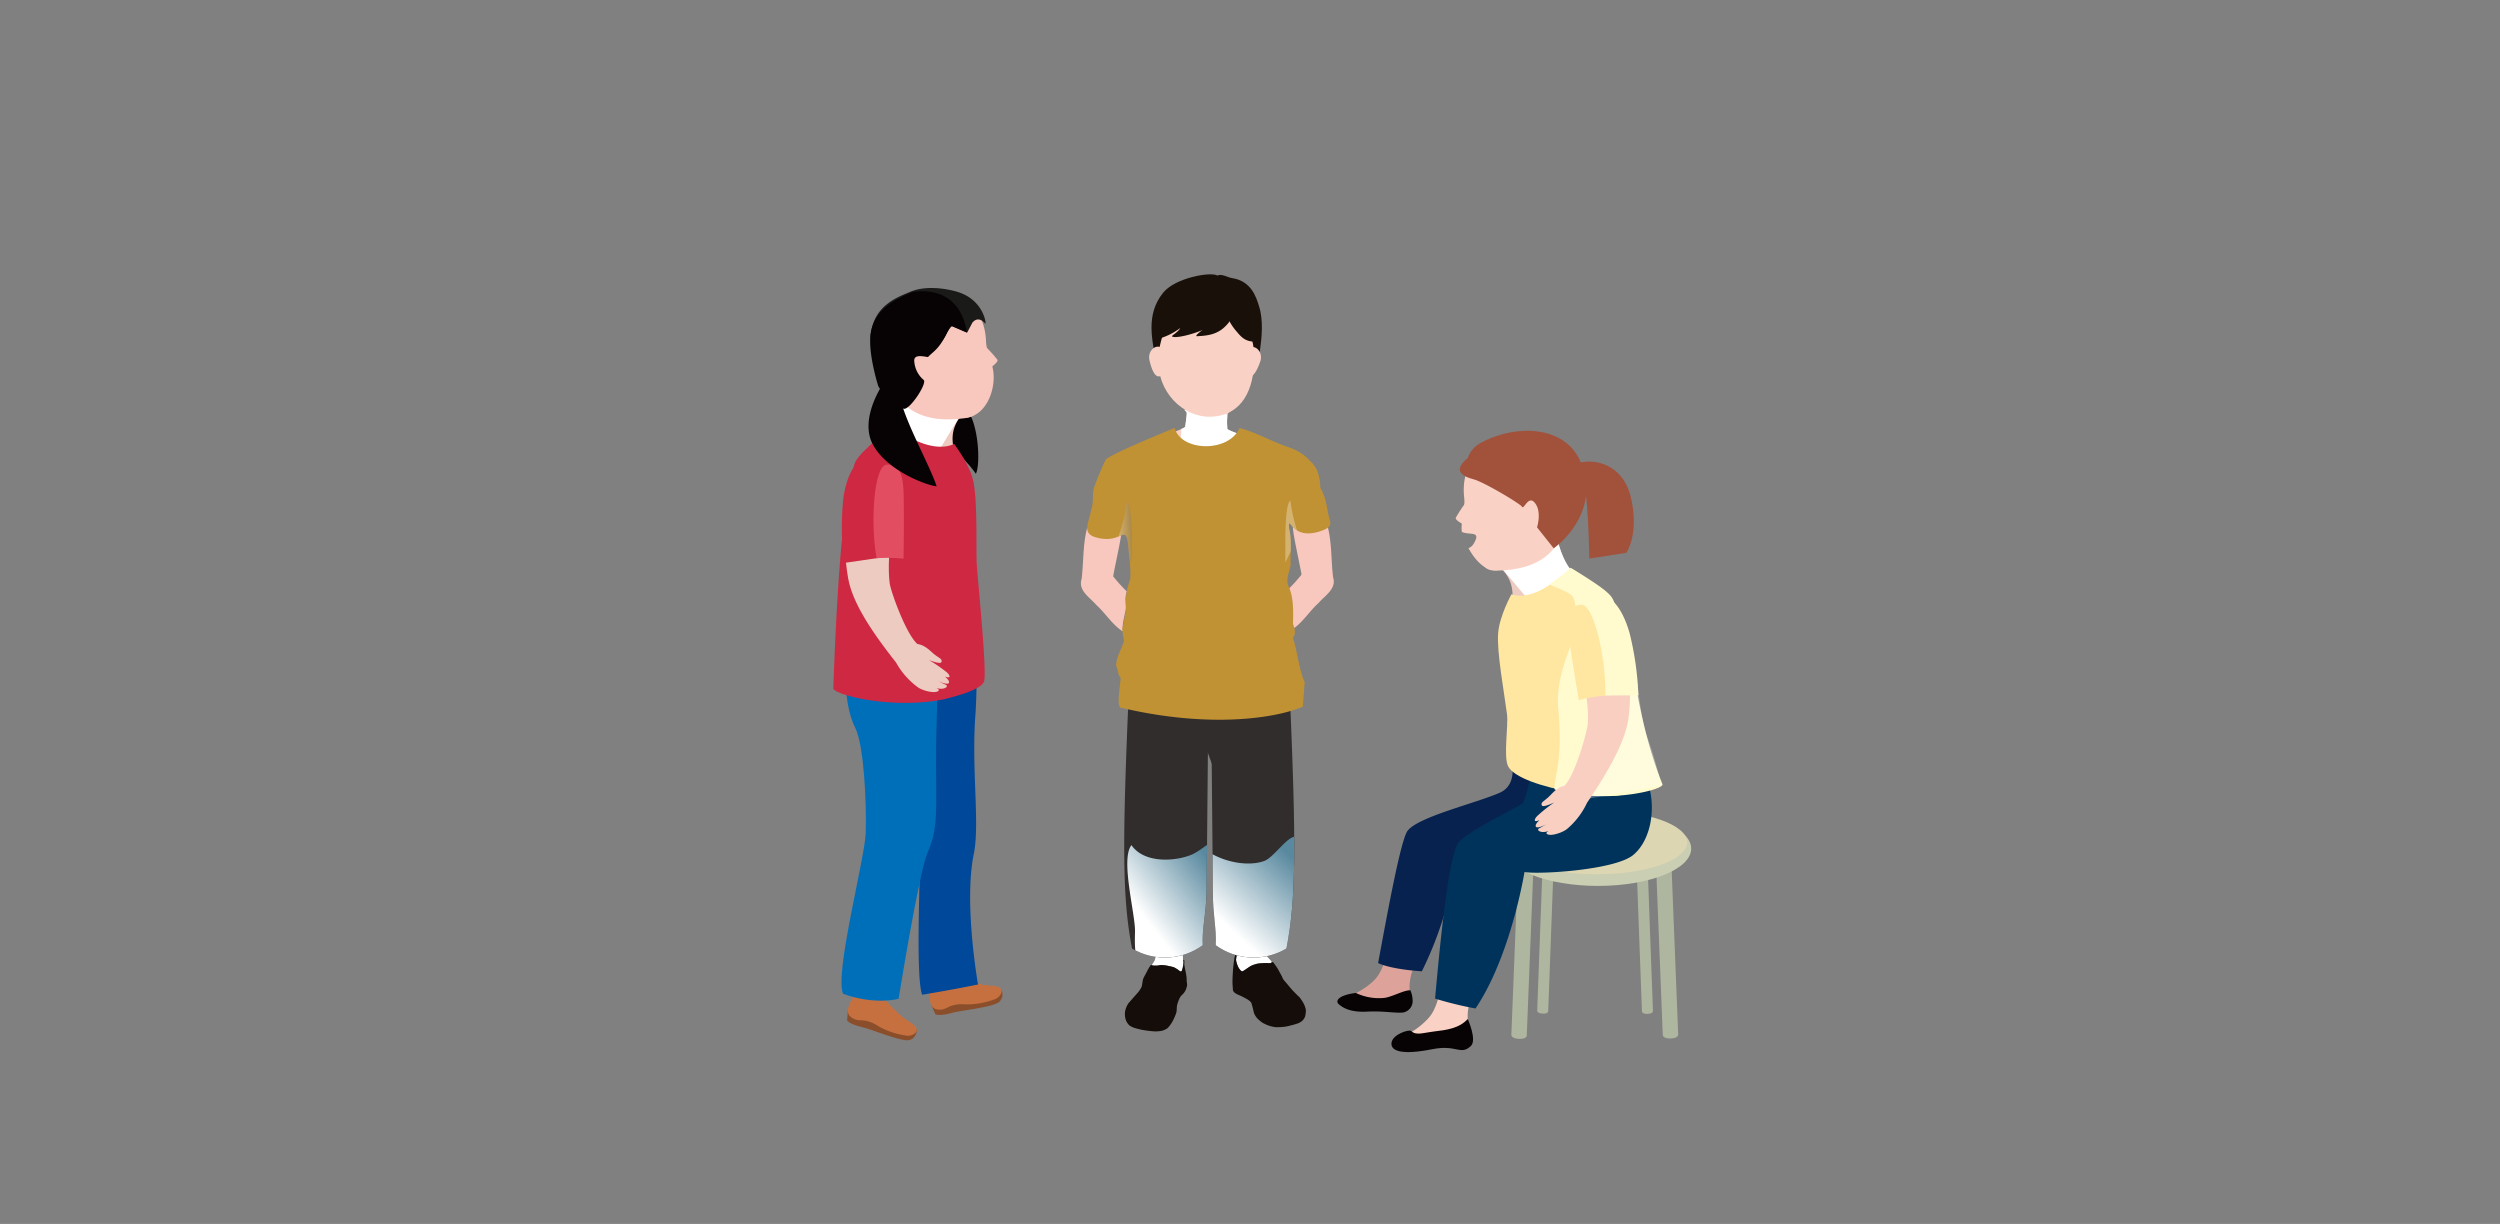 <svg xmlns="http://www.w3.org/2000/svg" xmlns:xlink="http://www.w3.org/1999/xlink" width="480" height="235" viewBox="0 0 480 235">
  <rect x="0" y="0" width="480" height="235" fill="#808080" stroke="none"/>
  <defs>
    <linearGradient id="linear-gradient" x1="32.861" y1="-15.469" x2="33.252" y2="-16.016" gradientUnits="objectBoundingBox">
      <stop offset="0" stop-color="#fff"/>
      <stop offset="0.643" stop-color="#bab2aa"/>
    </linearGradient>
    <linearGradient id="linear-gradient-2" x1="50.782" y1="-6.434" x2="51.172" y2="-6.969" xlink:href="#linear-gradient"/>
    <linearGradient id="linear-gradient-3" x1="22.367" y1="0.81" x2="23.98" y2="0.233" gradientUnits="objectBoundingBox">
      <stop offset="0" stop-color="#fff"/>
      <stop offset="0.43" stop-color="#7c797e"/>
    </linearGradient>
    <clipPath id="clip-path">
      <path id="パス_44558" data-name="パス 44558" d="M933.671,321.028c-.747.455-1.4.9-1.4,1.318a14.931,14.931,0,0,0,0,2.6c.123.437,4.7,1.737,4.88,1.877a2.126,2.126,0,0,1-.617,1.393c-4.829,4.526-11.74,3.979-15.392.091a1.809,1.809,0,0,1-.49-1.512,5.327,5.327,0,0,0,.553-.756c.172-.359,2.956-1.153,2.99-1.549.031-.366.31-2.109.285-2.6-.007-.132-.187-.343-.461-.6Z" transform="translate(-920.656 -321.028)" fill="none"/>
    </clipPath>
    <linearGradient id="linear-gradient-4" x1="36.838" y1="-17.672" x2="37.276" y2="-18.298" xlink:href="#linear-gradient"/>
    <clipPath id="clip-path-2">
      <path id="パス_44575" data-name="パス 44575" d="M939.51,345.881c1.36,30.9,1.324,41.181-.555,50.841a12.339,12.339,0,0,1-13.573-.626c.156-3.344-.559-5.738-.544-10.048l-.388-42.24Z" transform="translate(-924.45 -343.808)" fill="none"/>
    </clipPath>
    <linearGradient id="linear-gradient-5" x1="0.36" y1="0.679" x2="1.046" y2="-0.105" gradientUnits="objectBoundingBox">
      <stop offset="0" stop-color="#fff"/>
      <stop offset="0.643" stop-color="#59899f"/>
    </linearGradient>
    <clipPath id="clip-path-3">
      <path id="パス_44584" data-name="パス 44584" d="M920.555,361.209c.19-.881.513-2.6.687-3.482a15.21,15.21,0,0,1,.158-3.62c.071-.809.553-1.781.687-2.584a26.025,26.025,0,0,0-.263-4.436c-.513-6.809-.754-2.446-5.252-3.126-4.116-.62-2.586-2.53-2.033-5.417.557-1.543.187-2.842.555-4.327a52.614,52.614,0,0,1,2.269-5.442c1.059-1.03,9.9-4.691,13.231-6.066,1.155,4.5,10.3,4.847,12.465.02,3.349.905,6.309,2.677,9.58,3.75a9.4,9.4,0,0,1,3.966,2.595c1.534,1.333,1.9,3.246,1.953,5.17,1.028,1.6,1.255,3.7,1.636,5.551.379,1.2.64,1.848-1.055,2.53-1.868.754-4.595,1.289-6.307-1.115-.455-.635-.3.847-.185,1.171.455,2.147.114,4.468.212,6.639-.252,1.355-.867,2.508-.528,3.81,1.144,2.263,1.032,5.052.977,7.511.3.794.653,1.935-.027,2.637.889,2.633,1.113,5.975,2.27,8.545l-.35,4.711c-5.143,2.207-17.873,4.227-34.941.189-.921-.216-.024-4.818-.044-5.743-.571-.531-.43-1.569-.845-2.178-.116-1.585,1.081-3.451,1.5-4.9A12.081,12.081,0,0,1,920.555,361.209Z" transform="translate(-913.798 -322.708)" fill="none"/>
    </clipPath>
    <linearGradient id="linear-gradient-6" x1="-0.058" y1="0.653" x2="2.221" y2="0.25" xlink:href="#linear-gradient-3"/>
    <linearGradient id="linear-gradient-7" x1="12.511" y1="0.653" x2="14.79" y2="0.25" xlink:href="#linear-gradient-3"/>
    <clipPath id="clip-path-4">
      <path id="パス_44586" data-name="パス 44586" d="M917.935,345.881c-1.362,30.9-1.324,41.181.553,50.841a12.339,12.339,0,0,0,13.573-.626c-.156-3.344.553-5.186.74-10.048l.39-42.24Z" transform="translate(-916.987 -343.808)" fill="none"/>
    </clipPath>
    <linearGradient id="linear-gradient-8" x1="0.347" y1="0.702" x2="1.104" y2="-0.033" xlink:href="#linear-gradient-5"/>
  </defs>
  <g id="_04" data-name="04" transform="translate(-1030 -4840)">
    <rect id="_04-2" data-name="04" width="480" height="235" transform="translate(1030 4840)" fill="rgba(255,255,255,0)"/>
    <g id="_04_中" data-name="04 中" transform="translate(298.066 4583.193)">
      <g id="グループ_19782" data-name="グループ 19782" transform="translate(1020.873 412.423)">
        <path id="パス_44511" data-name="パス 44511" d="M953.287,394.2s.036.72-1.476.66-1.485-.778-1.485-.778l1.378-34.647,2.958.118Z" transform="translate(-949.087 -351.013)" fill="#aeb69f"/>
        <path id="パス_44512" data-name="パス 44512" d="M967.084,394.05s.094.716-1.418.774-1.541-.658-1.541-.658l-1.373-34.647,2.958-.116Z" transform="translate(-933.811 -351.052)" fill="#aeb69f"/>
        <path id="パス_44513" data-name="パス 44513" d="M954.667,387.682s.027.515-1.054.47-1.059-.555-1.059-.555l.981-26.648,2.114.085Z" transform="translate(-946.349 -349.152)" fill="#aeb69f"/>
        <path id="パス_44514" data-name="パス 44514" d="M964.227,387.621s.067.51-1.012.553-1.1-.47-1.1-.47l-.981-26.648,2.114-.085Z" transform="translate(-935.801 -349.125)" fill="#aeb69f"/>
        <ellipse id="楕円形_1654" data-name="楕円形 1654" cx="17.884" cy="7.167" rx="17.884" ry="7.167" transform="translate(0 0.146)" fill="#caceb2"/>
        <ellipse id="楕円形_1655" data-name="楕円形 1655" cx="17.381" cy="6.12" rx="17.381" ry="6.12" transform="translate(0.229)" fill="#ddd6b3"/>
      </g>
      <g id="グループ_19814" data-name="グループ 19814" transform="translate(891.934 309.483)">
        <g id="グループ_19791" data-name="グループ 19791" transform="translate(0 2.621)">
          <path id="パス_44515" data-name="パス 44515" d="M907.2,321.2c2.122,2.446,2.608,10.277,1.668,12.168-2.887-4.073-6.875-6.644-8.278-9.1S907.2,321.2,907.2,321.2Z" transform="translate(-881.494 -297.701)" fill="#070304"/>
          <path id="パス_44516" data-name="パス 44516" d="M898.678,319.637c-.432,2-.508,5.346-1.98,6.809s13.7,8.316,12.7,4.4c-1.157-4.546,1.188-6.474,2.758-8.445C912.971,321.387,898.678,319.637,898.678,319.637Z" transform="translate(-886.198 -299.621)" fill="#eecbc1"/>
          <path id="パス_44517" data-name="パス 44517" d="M911.463,324.071l-5.819,9.569-9.682-5.288s2.593-1.179,3.311-7.752c.392-3.6,8.07,2.706,8.911,3.206S911.463,324.071,911.463,324.071Z" transform="translate(-886.982 -299.797)" fill="url(#linear-gradient)" style="mix-blend-mode: multiply;isolation: isolate"/>
          <g id="グループ_19784" data-name="グループ 19784" transform="translate(9.125 0.522)">
            <g id="グループ_19783" data-name="グループ 19783">
              <path id="パス_44518" data-name="パス 44518" d="M912.257,323.552c2.093,7.587,4.287,11.223-.107,11.818-7.863,1.061-13.026-1.474-15.2-9.036-2.091-7.272-.829-13.633,6.046-15.14C909.883,309.694,909.571,313.8,912.257,323.552Z" transform="translate(-896.027 -310.893)" fill="#f8c7bd"/>
            </g>
          </g>
          <g id="グループ_19785" data-name="グループ 19785" transform="translate(18.208 131.719)">
            <path id="パス_44519" data-name="パス 44519" d="M900.35,373.979c.145.305.809,1.87.809,1.87s.54.51,3.3-.254c1.587-.441,7.52-1.052,8.875-2.006a1.911,1.911,0,0,0,.41-2.553C913.573,371.15,900.35,373.979,900.35,373.979Z" transform="translate(-899.795 -368.156)" fill="#8b4e2b"/>
            <path id="パス_44520" data-name="パス 44520" d="M900.1,370.132c.678,2.684-.462,6,1.714,6.4,1.964.352,1.942-1.206,5.466-.974a14.827,14.827,0,0,0,5.787-1.05c.912-.386,2.392-2.41-.876-2.535-3.507-.136-8.284-2.5-9.435-2.207A16.4,16.4,0,0,1,900.1,370.132Z" transform="translate(-900.101 -369.742)" fill="#c7703f"/>
          </g>
          <path id="パス_44521" data-name="パス 44521" d="M898.5,339.928c-.074,2.02.466,15.155,1.817,18.54s.091,13.256.265,19.242-1.079,28.879.339,32.656c5.857-.954,10.726-1.966,10.726-1.966s-2.758-15.563-.823-25c1.226-5.972-.5-16.381.346-27.136a104.369,104.369,0,0,0,.076-11.492Z" transform="translate(-883.867 -274.676)" fill="#004899"/>
          <g id="グループ_19786" data-name="グループ 19786" transform="translate(2.633 133.52)">
            <path id="パス_44522" data-name="パス 44522" d="M893.3,372.811c-.022.339-.183,2.033-.183,2.033s.227.707,3.023,1.353c1.609.37,7.109,2.671,8.755,2.479,1.46-.169,1.79-2.06,1.583-2.047S893.3,372.811,893.3,372.811Z" transform="translate(-893.115 -367.77)" fill="#8b4e2b"/>
            <path id="パス_44523" data-name="パス 44523" d="M895.315,370.55c-.684,2.686-3.27,5.061-1.547,6.445,1.554,1.253,2.278-.132,5.266,1.757a14.822,14.822,0,0,0,5.587,1.841c.983.1,3.253-.97.439-2.648-3.012-1.79-6.082-6.149-7.232-6.443A16.233,16.233,0,0,1,895.315,370.55Z" transform="translate(-893.028 -370.55)" fill="#c7703f"/>
          </g>
          <path id="パス_44524" data-name="パス 44524" d="M893.391,341.275c.1,2.018-.727,11.1,1.875,16.176,1.665,3.244,2.209,14.235,2.022,20.223-.149,4.791-6.07,27.221-4.336,30.864,6.189,2.238,10.661.947,10.661.947s3.908-24.474,5.609-28.215c2.526-5.547,1.2-10.552,1.705-25.564.377-11.134.276-13.744.276-13.744Z" transform="translate(-891.073 -273.02)" fill="#006fba"/>
          <path id="パス_44525" data-name="パス 44525" d="M913.526,327a7.71,7.71,0,0,0-.138-1.092c-.366-1.788-1.251-3.48-1.32-5.328-.263-7.047-5.774-10.875-12.656-9.363-.156.029,1.4.992,4.811.461.646-.087-5.973,7.529-3.407,13.43,4.312,9.914,6.96,10.215,7.239,10.193C911.854,335,913.734,330.5,913.526,327Z" transform="translate(-882.754 -310.372)" fill="#f8c7bd"/>
          <path id="パス_44526" data-name="パス 44526" d="M911.856,311.411c5.123,1.581,5.551,6.387,5.3,6.088-1.42-1.694-2.479-.172-2.479-.172l-.974,1.864-2.887-1.233s-.241-.2-1.126,1.563c-1.494,2.974-3.157,2.312-3.157,2.312s1.614-1.052.68-3.661a13.515,13.515,0,0,1-1.9,4c-.555.956-3.054-2.209-3.054-2.209s-7.538,3.456-7.1-.348c.66-5.6,4.972-7.121,7.591-8.224C906.677,309.73,911.856,311.411,911.856,311.411Z" transform="translate(-887.988 -310.659)" fill="#1a1a19"/>
          <g id="グループ_19788" data-name="グループ 19788" transform="translate(7.071 0.627)">
            <g id="グループ_19787" data-name="グループ 19787">
              <path id="パス_44527" data-name="パス 44527" d="M903.056,311.156c-2.733,1.173-7.3,3.119-7.885,8.171-.441,3.8,1.5,9.852,1.5,9.852a10.6,10.6,0,0,0,4.842,4.314c1.1.395,4.566-4.831,3.884-5.516a5.105,5.105,0,0,1-1.812-3.487c-.221-1.516,1.536-1.063,2.631-.919.963-1.072,1.991-1.369,3.482-4.345.883-1.761,1.133-1.563,1.133-1.563l2.878,1.235C912.061,308.918,903.068,311.152,903.056,311.156Z" transform="translate(-895.106 -310.94)" fill="#070304"/>
            </g>
          </g>
          <path id="パス_44528" data-name="パス 44528" d="M904.853,315.467a26.027,26.027,0,0,1,2.831,3.059c.279.468-1.93,2.142-2.561,2.033S904.853,315.467,904.853,315.467Z" transform="translate(-876.179 -304.748)" fill="#f8c7bd"/>
          <path id="パス_44529" data-name="パス 44529" d="M919.447,348.574c-.109-4.051.167-12.219-.709-15.777-.785-3.21-3.638-6.9-3.638-6.9s-2.484,1.654-7.551-.722l.078-.049a38.473,38.473,0,0,1-4.546-2.535c-9.54,8.09-6.282,6.316-7.881,11.22-1.783,5.475-2.842,26.507-3.266,39.03-.04,1.155,10.98,4.167,21.364,2.089,0-.065,6.967-1.52,7.573-3.409C921.5,369.582,919.507,350.739,919.447,348.574Z" transform="translate(-891.934 -295.985)" fill="#ce2842"/>
          <g id="グループ_19790" data-name="グループ 19790" transform="translate(1.607 31.48)">
            <g id="グループ_19789" data-name="グループ 19789" transform="translate(0.524 3.411)">
              <path id="パス_44530" data-name="パス 44530" d="M912.97,367.14c.125-.865-2.86-2.466-2.86-2.466a7.324,7.324,0,0,0,1.578,1.137c1.946.923,1.507-.145.644-.771a29.033,29.033,0,0,0-3.248-2.207s2.339.952,2.443.366-.234-.575-1.342-1.418c-.671-.506-1.766-1.821-3.275-2-2.2-1.911-5.152-10.159-5.333-11.709-.849-7.132,1.964-14.021-.3-19.757,0,0-.644-3.979-6.019-.736-3.244,1.955-2.568,16.21-1.411,20.671,1.22,4.713,5.085,10.173,8.967,15.091a14.7,14.7,0,0,0,4.169,4.731c.965.711,3.6,1.335,4.017.6.221-.368-1.915-.95-1.915-.95,1.955.874,2.93.716,3.366.334.261-.23-.053-.435-.053-.435l-2.762-1.286C910.859,366.957,912.881,367.822,912.97,367.14Z" transform="translate(-892.89 -326.309)" fill="#eecbc1"/>
            </g>
            <path id="パス_44531" data-name="パス 44531" d="M896.336,326.134c-1.233,1.19-2.731,2.936-3.393,7.732a58.037,58.037,0,0,0,.134,12.226l9.364-1.364s1.079-18.386-1.935-19.668A3.776,3.776,0,0,0,896.336,326.134Z" transform="translate(-892.655 -324.779)" fill="#ce2842"/>
          </g>
          <path id="パス_44532" data-name="パス 44532" d="M897.949,325.877c1.761-.087,3.128.622,3.235,5.747s-.022,12.3-.022,12.3a32.272,32.272,0,0,0-5.172-.087C894.728,336.821,895.5,325.995,897.949,325.877Z" transform="translate(-887.683 -291.958)" fill="#e24d62"/>
          <path id="パス_44533" data-name="パス 44533" d="M898.784,318.324c-.809.74-5.854,7.986-2.9,13.18s10.826,7.85,12.159,7.85c-1.54-4.691-7.616-15.019-7.228-19.186A1.57,1.57,0,0,0,898.784,318.324Z" transform="translate(-888.208 -301.295)" fill="#070304"/>
        </g>
        <g id="グループ_19802" data-name="グループ 19802" transform="translate(96.776 30.04)">
          <g id="グループ_19801" data-name="グループ 19801" transform="translate(0 1.527)">
            <path id="パス_44534" data-name="パス 44534" d="M961.049,332.094c.731,1.913,1.315,5.2,2.99,6.427s-11.784,9.91-11.394,5.888c.453-4.666-2.158-6.218-4.006-7.926C947.68,335.605,961.049,332.094,961.049,332.094Z" transform="translate(-919.059 -313.253)" fill="#eecbc1"/>
            <path id="パス_44535" data-name="パス 44535" d="M949.368,337.861l7.205,8.572,8.276-6.309s-2.744-.774-4.45-7.156c-.936-3.5-7.074,3.511-7.829,4.133S949.368,337.861,949.368,337.861Z" transform="translate(-918.101 -313.377)" fill="url(#linear-gradient-2)" style="mix-blend-mode: multiply;isolation: isolate"/>
            <g id="グループ_19793" data-name="グループ 19793" transform="translate(27.662)">
              <g id="グループ_19792" data-name="グループ 19792">
                <path id="パス_44536" data-name="パス 44536" d="M948.807,337.3c-.916,7.816-2.53,11.742,1.9,11.662,7.932-.145,12.65-3.435,13.653-11.241.961-7.5-1.253-13.6-8.276-14.043C949.048,323.24,949.98,327.248,948.807,337.3Z" transform="translate(-947.751 -323.643)" fill="#fad2c5"/>
              </g>
            </g>
            <g id="グループ_19796" data-name="グループ 19796" transform="translate(0 62.492)">
              <g id="グループ_19794" data-name="グループ 19794" transform="translate(1.12)">
                <path id="パス_44537" data-name="パス 44537" d="M945.643,366.954c-1.917,6.441-2.5,8.095-3.939,9.515a14.261,14.261,0,0,1-5.217,3.132c-1.812.62.564,3.228,2.829,2.327a7.1,7.1,0,0,1,5.623-.178c2.118,1,3.919-1.155,3.73-2.711a9.575,9.575,0,0,1,1.387-6.372c1.534-2.512,2.053-7.359,2.053-7.359Z" transform="translate(-935.845 -334.911)" fill="#dda299"/>
                <path id="パス_44538" data-name="パス 44538" d="M982.306,354.844c1.161,4.909,3.629,11.842-.13,14.346s-25.633,2.548-28.46,1.752a70.1,70.1,0,0,1-6.465,20.488s-5.71-.314-8.4-1.585c1.659-8.882,4.314-23.64,5.665-25.4,2.06-2.7,13.1-5.281,17.686-7.3,3.264-1.436,2.376-5.471,2.376-5.471Z" transform="translate(-932.15 -351.674)" fill="#07224e"/>
              </g>
              <g id="グループ_19795" data-name="グループ 19795" transform="translate(11.438 2.14)">
                <path id="パス_44539" data-name="パス 44539" d="M950.063,370.106c-1.648,7-2.154,8.815-3.616,10.42a15.073,15.073,0,0,1-5.373,3.681c-1.9.778,1.1,3.224,3.471,2.107a9.655,9.655,0,0,1,6.826-.419c2.33.939,3.282-2.049,2.972-3.7a8.234,8.234,0,0,1,.8-6.265c1.478-2.784,1.73-8,1.73-8Z" transform="translate(-940.474 -333.832)" fill="#fad2c5"/>
                <path id="パス_44540" data-name="パス 44540" d="M984.578,353.949c1.674,4.764.7,11.082-2.778,13.967s-17.976,3.772-20.876,3.273c0,0-2.579,16.047-9.4,26.2a68.749,68.749,0,0,1-7.769-1.9c.633-6.82,2.423-27.575,4.559-30.005,1.884-2.149,9.276-5.709,12.132-7.375.646-.379,1.665-5.471,1.665-5.471Z" transform="translate(-936.436 -352.634)" fill="#00335b"/>
              </g>
              <path id="パス_44541" data-name="パス 44541" d="M954.65,373.611c-1.625,1.833-4.216,2.136-6.409,2.392s-3.478.845-4.454-.082c-.379-.359-3.563.62-3.774,2.261s2.1,2.379,7.825,1.235c4.735-.945,5.393,1.255,7.4-.6C956.484,377.666,954.65,373.611,954.65,373.611Z" transform="translate(-929.621 -324.705)" fill="#070304"/>
              <path id="パス_44542" data-name="パス 44542" d="M949.348,371.142c-1.246-.031-3.266,1.164-4.86,1.445a10.235,10.235,0,0,1-5.594-.934c-3.386.419-3.944,1.538-3.337,2.107.82.774,2.356,1.645,5.486,1.48s5.373.319,6.878.174a2.23,2.23,0,0,0,1.862-2.43A4.756,4.756,0,0,0,949.348,371.142Z" transform="translate(-935.343 -327.741)" fill="#070304"/>
            </g>
            <path id="パス_44543" data-name="パス 44543" d="M947.37,344.594c1.266,2.328,3.206,4.4,5.377,4.245.281-.02,2.851-.718,5.6-11.171,1.641-6.224-6.057-12.745-5.406-12.756,3.447.007,4.844-1.182,4.684-1.188-7.029-.448-11.894,4.176-11.082,11.178.245,2.122-.745,4.836-.45,6.566,1.494.687,3.734-.285,2.336,2.147A2.124,2.124,0,0,1,947.37,344.594Z" transform="translate(-922.191 -323.582)" fill="#fad2c5"/>
            <path id="パス_44544" data-name="パス 44544" d="M947.88,328.9a25.981,25.981,0,0,0-2.334,3.451c-.205.506,2.234,1.826,2.84,1.623S947.88,328.9,947.88,328.9Z" transform="translate(-922.815 -317.177)" fill="#fad2c5"/>
            <path id="パス_44545" data-name="パス 44545" d="M964.563,337.008c2.963,3.491,1.944,2.593,4.02,6.318,2.214,3.97,3.146,19.244,5.065,33.84.3,2.261-20.3-.412-22.528-4.871-.914-1.828.065-7.8-.205-9.945-.506-4.022-2.022-12.052-1.7-15.7.29-3.293,2.548-7.37,2.548-7.37s3.088,1.518,8.378-2.559C964.77,333.163,964.563,337.008,964.563,337.008Z" transform="translate(-918.341 -309.421)" fill="#ffe7a1"/>
            <g id="グループ_19798" data-name="グループ 19798" transform="translate(40.695 24.764)">
              <g id="グループ_19797" data-name="グループ 19797">
                <path id="パス_44546" data-name="パス 44546" d="M967.2,344.645c2.593,5.139,2.637,17.964,8.119,31.664.426,1.077-11.167,3.959-20.709,1.017-.256-2.073,1.683-4.929.716-15.325-.776-8.307,4.51-14.5,3.56-18.577-.863-3.719.254-3.094-5.286-5.473a38.524,38.524,0,0,0,4.107-3.2C968.36,341.3,964.871,340.039,967.2,344.645Z" transform="translate(-953.597 -334.751)" fill="#fffbcf"/>
              </g>
            </g>
            <path id="パス_44547" data-name="パス 44547" d="M960.625,360.064a45.2,45.2,0,0,1-4.641,15.209l16.132-2.976a66.1,66.1,0,0,0-2.68-9.334c-1.4-3.62-1.795-11.8-2.807-15.218-1.85-6.245-3.852-8.378-5.961-9.56C960.2,337.917,961.745,350.031,960.625,360.064Z" transform="translate(-909.968 -305.771)" opacity="0.3" fill="url(#linear-gradient-3)" style="mix-blend-mode: multiply;isolation: isolate"/>
            <g id="グループ_19800" data-name="グループ 19800" transform="translate(37.907 29.084)">
              <g id="グループ_19799" data-name="グループ 19799" transform="translate(0 3.57)">
                <path id="パス_44548" data-name="パス 44548" d="M952.523,380.027c-.185-.852,2.68-2.662,2.68-2.662a7.308,7.308,0,0,1-1.494,1.244c-1.875,1.061-1.516-.036-.7-.722a28.967,28.967,0,0,1,3.081-2.432s-2.263,1.117-2.412.54.2-.591,1.239-1.509c.633-.553,1.632-1.944,3.123-2.225,2.058-2.064,4.419-10.5,4.488-12.059.339-7.174-2.956-13.845-1.106-19.726,0,0,.359-4.015,5.95-1.161,3.373,1.719,3.716,15.985,2.878,20.515-.881,4.789-4.347,10.509-7.87,15.69a14.68,14.68,0,0,1-3.821,5.014c-.912.778-3.5,1.587-3.964.88-.245-.352,1.841-1.083,1.841-1.083-1.888,1.01-2.871.921-3.333.571-.276-.21.022-.437.022-.437l2.664-1.48C954.617,379.695,952.662,380.7,952.523,380.027Z" transform="translate(-952.347 -338.29)" fill="#f9cfc1"/>
              </g>
              <path id="パス_44549" data-name="パス 44549" d="M961.381,337.633c1.4.988,3.141,2.486,4.526,7.125a57.912,57.912,0,0,1,1.726,12.1l-9.462.074s-3.859-18.007-1.077-19.73A3.778,3.778,0,0,1,961.381,337.633Z" transform="translate(-947.75 -336.688)" fill="#fffbcf"/>
            </g>
            <path id="パス_44550" data-name="パス 44550" d="M957.711,337.934c-1.755.183-3,1.09-2.323,6.173s1.891,12.155,1.891,12.155a32.409,32.409,0,0,1,5.1-.872C962.557,348.262,960.147,337.679,957.711,337.934Z" transform="translate(-910.93 -306.08)" fill="#ffe7a1"/>
          </g>
          <path id="パス_44551" data-name="パス 44551" d="M969.114,329.036c-2.947-7.165-12.471-7.4-19.173-3.781a5.116,5.116,0,0,0-2.524,2.918c-3.23,2.662-.593,3.641,1.206,4.129,1.835.486,8.88,4.65,9.212,5.253.312.613,1.146-2.113,2.31-.916,1.59,1.632.56,4.851.56,4.851l3.2,4.026S973.241,339.064,969.114,329.036Z" transform="translate(-922.371 -322.958)" fill="#a2513b"/>
          <path id="パス_44552" data-name="パス 44552" d="M956.544,325.779c2.689-.635,8.235.225,9.7,7.083s-.956,10.257-.956,10.257l-7.114,1.112s-.223-14.866-1.458-15.057S956.544,325.779,956.544,325.779Z" transform="translate(-909.801 -319.701)" fill="#a2513b"/>
        </g>
        <g id="グループ_19813" data-name="グループ 19813" transform="translate(47.536)">
          <g id="グループ_19808" data-name="グループ 19808">
            <path id="パス_44553" data-name="パス 44553" d="M939.757,340.985c-.388-3.195-.225-6.534-1.028-9.7-2.486.883-4.153.383-6.637-.138-.316.488,1.238,7.105,1.607,9.341a30.657,30.657,0,0,1-2.617,2.894c.437,1.387.185,1.721.158,3.159.187,1.344.838,3.163.593,4.521,1.926-1.159,3.357-3.511,5.125-5.11C938.223,344.485,940.466,343.228,939.757,340.985Z" transform="translate(-891.342 -282.845)" fill="#f8c7bd"/>
            <path id="パス_44554" data-name="パス 44554" d="M913.392,341.139c.388-3.195.225-6.534,1.028-9.7,2.486.885,4.153.383,6.637-.136.316.486-1.237,7.1-1.607,9.341a30.608,30.608,0,0,0,2.617,2.892c-.437,1.389-.185,1.721-.158,3.161-.187,1.342-.838,3.163-.593,4.519-1.926-1.159-3.357-3.509-5.125-5.11C914.926,344.637,912.683,343.379,913.392,341.139Z" transform="translate(-913.256 -282.656)" fill="#f8c7bd"/>
            <path id="パス_44555" data-name="パス 44555" d="M938.815,325.459c-2.053,1.086-1.509-2.459-2.294-3.638-.127-.359.87-2.1.7-2.439-.546-1.429-.4-3.063-2.055-3.7-2.974.4-6.057-.869-9.089-.354-.961,1.737-.205,12.661-5.654,11.684-1.05-4.936-2.232-9.82,1.148-14.007,2.314-2.871,9.14-4.066,10.4-3.3.869-.386,1.9.352,2.833.495,3.79.584,4.666,3.8,5.179,5.409.867,2.72.522,6,.145,8.755C939.408,324.3,939.187,325.213,938.815,325.459Z" transform="translate(-905.78 -309.483)" fill="#191109"/>
            <path id="パス_44556" data-name="パス 44556" d="M933.671,321.028c-.747.455-1.4.9-1.4,1.318a14.931,14.931,0,0,0,0,2.6c.123.437,4.7,1.737,4.88,1.877a2.126,2.126,0,0,1-.617,1.393c-4.829,4.526-11.74,3.979-15.392.091a1.809,1.809,0,0,1-.49-1.512,5.327,5.327,0,0,0,.553-.756c.172-.359,2.956-1.153,2.99-1.549.031-.366.31-2.109.285-2.6-.007-.132-.187-.343-.461-.6" transform="translate(-904.159 -295.29)" fill="#fad2c5"/>
            <g id="グループ_19804" data-name="グループ 19804" transform="translate(16.497 25.738)">
              <g id="グループ_19803" data-name="グループ 19803" clip-path="url(#clip-path)">
                <path id="パス_44557" data-name="パス 44557" d="M935.091,322.213,932,332.979l-10.735-2.55s2.192-1.821,1.153-8.347c-.573-3.58,8.5.482,9.439.74S935.091,322.213,935.091,322.213Z" transform="translate(-919.909 -321.538)" fill="url(#linear-gradient-4)" style="mix-blend-mode: multiply;isolation: isolate"/>
              </g>
            </g>
            <path id="パス_44559" data-name="パス 44559" d="M938.343,323.908c-.339,6.438-3.233,10.155-8.336,10.318-5.364.169-10.418-4.849-10.072-11.285s4.383-11.615,9.747-11.334S938.684,317.474,938.343,323.908Z" transform="translate(-905.066 -306.887)" fill="#fad2c5"/>
            <path id="パス_44560" data-name="パス 44560" d="M921.31,315.816c-1.072-.5-2.51.8-2.111,2.528,1.025,4.448,2.477,2.981,2.513,2.325S921.31,315.816,921.31,315.816Z" transform="translate(-906.035 -301.831)" fill="#fad2c5"/>
            <path id="パス_44561" data-name="パス 44561" d="M928.38,315.8c1.117-.379,2.414,1.066,1.837,2.738-1.5,4.314-2.784,2.709-2.749,2.049S928.38,315.8,928.38,315.8Z" transform="translate(-895.785 -301.789)" fill="#f9d1c6"/>
            <path id="パス_44562" data-name="パス 44562" d="M923.839,311.979c1.175.082,2.348.2,3.511.39a6.478,6.478,0,0,1,1.534.321" transform="translate(-900.246 -306.415)" fill="#f8c7bd"/>
            <g id="グループ_19805" data-name="グループ 19805" transform="translate(8.449 99.138)">
              <path id="パス_44563" data-name="パス 44563" d="M927.589,354.594c.221.114.66.352.881.47.352.192,1.066.551,1.407.762.225.14.651.457.863.618a5.588,5.588,0,0,0,.493.4,2.92,2.92,0,0,0,.58.2,4.5,4.5,0,0,0,.546.074c.154.013.461.02.615.018.132,0,.395-.031.528-.036.149-.007.448.02.6,0a1.406,1.406,0,0,0,.439-.127,1.753,1.753,0,0,0,.283-.328,2.176,2.176,0,0,0,.263-.4,6.289,6.289,0,0,0,.087-.689,1.974,1.974,0,0,1,.158-.526,2.351,2.351,0,0,1,.459-.343c.074-.056.232-.154.3-.218a.863.863,0,0,0,.1-.143c.187.847.149,2.013.234,2.628.123.9.277,2.718.281,3.627a29.616,29.616,0,0,1-.212,3.048c-.16,1.175-.731,3.48-.95,4.644-.194,1.041-.513,3.132-.7,4.173s-.591,3.077-.809,4.1c-.138.655-.488,1.951-.6,2.611-.085.522-.19,1.576-.212,2.1-.018.482.045,1.442.036,1.924,0,.346-.042,1.034-.069,1.378a2.883,2.883,0,0,0,0,.907c.134.388.814.916,1.019,1.271.031.051.06.109.091.174-.036.018-.067.036-.091.047a1.187,1.187,0,0,1-.212.109,3.463,3.463,0,0,1-.566-.027,13.259,13.259,0,0,0-1.835.109,6.743,6.743,0,0,0-1.253.408,8.748,8.748,0,0,0-.778.5c-.192.125-.566.39-.765.5a.812.812,0,0,1-.212.08.86.86,0,0,1-.265-.163,3.219,3.219,0,0,1-.422-.557,5.087,5.087,0,0,1-.475-1.429c-.02-.252.123-.754.1-1.008l0-.1c.038-.2.069-.392.085-.542.049-.5,0-1.509,0-2.013s.04-1.491,0-1.986c-.047-.571-.3-1.69-.37-2.258-.114-.914-.268-2.753-.317-3.674-.036-.671.018-2.022-.053-2.693-.071-.7-.428-2.076-.526-2.776-.138-.954-.337-2.874-.37-3.837-.025-.72.073-2.163.08-2.885,0-.667-.062-2-.027-2.666s.279-1.955.316-2.613c.034-.624.011-1.877-.027-2.5a5.566,5.566,0,0,0-.225-1c.183.054.379.1.5.152C926.844,354.211,927.339,354.467,927.589,354.594Z" transform="translate(-906.08 -353.952)" fill="#fff"/>
              <path id="パス_44564" data-name="パス 44564" d="M929.562,374.191a3.117,3.117,0,0,1,.58-.531,7.192,7.192,0,0,1,.74-.475c.294-.158.916-.406,1.226-.531a7.7,7.7,0,0,1,1.161-.437,4.616,4.616,0,0,1,1.175.042,1.824,1.824,0,0,1,.553.19,1.265,1.265,0,0,1,.41.749.982.982,0,0,1-.053.3.727.727,0,0,1-.091.192c-.022.022-.091.038-.1.067-.029.058.024.2.011.259a.9.9,0,0,1-.158.325.412.412,0,0,1-.158.1c-.051.013-.174-.051-.21-.013s.038.216.024.285a.545.545,0,0,1-.091.192,1.1,1.1,0,0,1-.33.23,2.021,2.021,0,0,1-.435.056,3.342,3.342,0,0,1-.6.027.646.646,0,0,1-.236-.1c-.043-.036-.065-.2-.118-.19s-.011.185-.027.245a.429.429,0,0,1-.067.136.874.874,0,0,1-.29.149,6.836,6.836,0,0,1-1.068.109c-.259.018-.773.056-1.03.04a1.932,1.932,0,0,1-.727-.123.891.891,0,0,1-.25-.381,1.313,1.313,0,0,1,.013-.448A1.653,1.653,0,0,1,929.562,374.191Z" transform="translate(-901.872 -331.523)" fill="#f8c7bd"/>
              <path id="パス_44565" data-name="パス 44565" d="M931.754,371.912a1.176,1.176,0,0,1-.4-.1.4.4,0,0,1-.145-.2.361.361,0,0,1,.1-.232.879.879,0,0,1,.384-.053c.076,0,.225.051.328.049.172.176.461.419.664.631a3.65,3.65,0,0,0-.4-.082C932.16,371.906,931.888,371.93,931.754,371.912Z" transform="translate(-899.631 -332.59)" fill="#f8c7bd"/>
              <path id="パス_44566" data-name="パス 44566" d="M928.3,371.745a1.521,1.521,0,0,1,.3-.259,7.824,7.824,0,0,1,1.108-.517,8.388,8.388,0,0,1,1.057-.3,6.347,6.347,0,0,1,.872-.069,5.367,5.367,0,0,1,.778.082,1.956,1.956,0,0,1,.448.149,1.608,1.608,0,0,1,.317.3.863.863,0,0,1,.158.272.433.433,0,0,1-.04.232.48.48,0,0,1-.183.136,1.371,1.371,0,0,1-.357.042c-.2,0-.6-.074-.8-.082a3.357,3.357,0,0,0-.635.013,2.92,2.92,0,0,0-.461.205,4.416,4.416,0,0,0-.7.366,5.561,5.561,0,0,0-.633.789c-.154.205-.341.774-.582.845-.04.011-.125-.04-.158-.069a1.027,1.027,0,0,1-.131-.232c-.062-.116-.187-.352-.239-.475a5.142,5.142,0,0,1-.25-.707,1.424,1.424,0,0,1-.013-.424A1.087,1.087,0,0,1,928.3,371.745Z" transform="translate(-903.406 -333.484)" fill="#f8c7bd"/>
              <path id="パス_44567" data-name="パス 44567" d="M921.789,373.035a5.536,5.536,0,0,1,1.346.435,3.05,3.05,0,0,1,1.148,1.347,2.633,2.633,0,0,1-.236.68,1.214,1.214,0,0,1-.383.245,3.323,3.323,0,0,1-.66.149c-.23.034-.693.045-.923.056a4.163,4.163,0,0,1-.78.027,1.648,1.648,0,0,1-.475-.232,2.1,2.1,0,0,1-.174-.2.084.084,0,0,0-.074-.031.086.086,0,0,0-.067.04c-.025.033-.058.114-.094.136a1.127,1.127,0,0,1-.475.054,2.324,2.324,0,0,1-.593-.109,1.282,1.282,0,0,1-.343-.216.813.813,0,0,1-.145-.232.5.5,0,0,1-.016-.116.1.1,0,0,0-.1-.085,1.009,1.009,0,0,1-.216.009.751.751,0,0,1-.252-.12,1.037,1.037,0,0,1-.145-.192,1.967,1.967,0,0,0-.1-.189,1.274,1.274,0,0,0-.2-.149,1.5,1.5,0,0,1-.212-.123.517.517,0,0,1-.091-.218,1.24,1.24,0,0,1,.078-.341,2.527,2.527,0,0,1,.158-.421,1.751,1.751,0,0,1,.687-.557,2.091,2.091,0,0,1,.5-.04c.172,0,.515.022.687.04.3.031.9.127,1.2.176C921.078,372.9,921.555,372.975,921.789,373.035Z" transform="translate(-916.454 -330.977)" fill="#f8c7bd"/>
              <path id="パス_44568" data-name="パス 44568" d="M921.38,370.754a4.284,4.284,0,0,1,.673.067,4.96,4.96,0,0,1,.909.274c.254.123.8.39.923.651.065.14-.036.461-.051.613-.025.219-.094.653-.118.872-.016.123.036.408-.053.488-.027.027-.111.016-.145,0-.132-.058-.283-.332-.384-.435a5.048,5.048,0,0,0-.593-.544c-.147-.1-.477-.21-.633-.285a9.669,9.669,0,0,0-1.373-.328,9.126,9.126,0,0,1-1.307-.013c-.058-.013-.183-.056-.212-.107a.6.6,0,0,1,.027-.341.88.88,0,0,1,.185-.272,2.09,2.09,0,0,1,.488-.259,6.722,6.722,0,0,1,.8-.245A5.917,5.917,0,0,1,921.38,370.754Z" transform="translate(-914.645 -333.296)" fill="#f8c7bd"/>
              <path id="パス_44569" data-name="パス 44569" d="M919.36,354.892a3.189,3.189,0,0,1,.457.091c.163.056.457.241.615.308s.488.181.651.236c.35.116,1.059.317,1.409.435a5.938,5.938,0,0,1,1.037.381c.08.051.189.214.265.272a.764.764,0,0,0,.263.145,1.3,1.3,0,0,0,.281-.071,3.724,3.724,0,0,1,.564-.074c.138,0,.408.076.544.091a10.874,10.874,0,0,0,1.11.053,4.646,4.646,0,0,0,.878-.091,4.973,4.973,0,0,0,.914-.417c.1-.06.254-.158.4-.263-.013.836-.283,1.9-.276,2.486.011.965.109,2.9.1,3.864,0,.7-.051,2.1-.1,2.8-.076.972-.332,2.9-.45,3.866-.1.843-.321,2.528-.421,3.373-.076.653-.205,1.962-.29,2.613-.087.675-.323,2.018-.4,2.693-.114,1.057-.261,3.181-.29,4.245-.016.544.011,1.634.027,2.178.013.428.062,1.284.078,1.714.007.138.016.3.029.484-.027.172-.058.341-.08.455a5.683,5.683,0,0,1-.158.571.658.658,0,0,1-.094.218.28.28,0,0,1-.172.054c-.149-.02-.383-.245-.513-.326a7.343,7.343,0,0,0-.713-.437,5.929,5.929,0,0,0-.858-.23c-.207-.045-.622-.134-.832-.165a6.469,6.469,0,0,0-.778-.067c-.189,0-.562.08-.751.1-.158.011-.475.018-.633.013a2.323,2.323,0,0,1-.279-.029c-.04-.009-.114-.036-.172-.056l.04-.094c.1-.2.388-.553.475-.76a4.452,4.452,0,0,0,.239-.925,6.27,6.27,0,0,0-.027-.68c-.013-.354-.06-1.063-.053-1.416.007-.239.076-.713.08-.952.007-.321-.018-.961-.053-1.28-.065-.591-.319-1.755-.421-2.341-.272-1.556-.8-4.671-1.057-6.231-.178-1.095-.488-3.291-.685-4.381-.118-.649-.432-1.933-.528-2.584-.083-.548-.158-1.654-.212-2.2-.06-.613-.207-1.835-.239-2.45-.02-.441-.038-1.327,0-1.768.033-.37.176-1.1.239-1.469.08-.475.04-1.329.114-2.069a1.147,1.147,0,0,0,.212.056C918.974,354.881,919.233,354.875,919.36,354.892Z" transform="translate(-915.55 -352.908)" fill="#fff"/>
              <path id="パス_44570" data-name="パス 44570" d="M927.1,368.249l0-.1c0-.076-.018-.16-.06-.174s-.1.087-.12.123a2.438,2.438,0,0,0-.2.544,24.406,24.406,0,0,0-.343,2.994c-.038.5-.076,1.5-.067,2,0,.245.047.736.067.979a2.4,2.4,0,0,0,.04.477,1.231,1.231,0,0,0,.236.341,2.638,2.638,0,0,0,.41.285c.259.149.816.368,1.081.5.3.154.9.461,1.175.653a2.776,2.776,0,0,1,.566.491,1.826,1.826,0,0,1,.132.381c.051.163.14.488.185.653.078.285.181.869.292,1.144a3.987,3.987,0,0,0,.526.829,6.421,6.421,0,0,0,1.083.912,7.879,7.879,0,0,0,1.371.6,6.751,6.751,0,0,0,1.148.232,11.658,11.658,0,0,0,1.848-.1c.323-.045.961-.214,1.28-.3a10.137,10.137,0,0,0,1.253-.381,3.364,3.364,0,0,0,.765-.491,2.866,2.866,0,0,0,.464-.72,3.382,3.382,0,0,0,.118-.6,3.733,3.733,0,0,0,.051-.72,4.937,4.937,0,0,0-.354-1.088,8.761,8.761,0,0,0-.633-1.034,2.119,2.119,0,0,0-.37-.435c-.076-.049-1.128-1.115-1.2-1.2-.3-.341-.883-1.039-1.173-1.389a9.1,9.1,0,0,1-.649-.789c-.062-.1-.145-.337-.2-.448-.1-.23-.357-.664-.475-.885-.087-.156-.252-.473-.343-.626-.12-.2-.381-.575-.515-.76-.076-.1-.216-.321-.3-.412-.036-.038-.109-.12-.158-.127a.308.308,0,0,0-.16.056c-.036.018-.067.036-.091.047a1.191,1.191,0,0,1-.212.109A3.463,3.463,0,0,1,933,369.8a13.253,13.253,0,0,0-1.835.109,6.742,6.742,0,0,0-1.253.408,8.744,8.744,0,0,0-.778.5c-.192.125-.566.39-.765.5a.813.813,0,0,1-.212.08.86.86,0,0,1-.265-.163,3.222,3.222,0,0,1-.421-.557,5.087,5.087,0,0,1-.475-1.429C926.978,369.005,927.121,368.5,927.1,368.249Z" transform="translate(-905.657 -336.71)" fill="#140d0a"/>
              <path id="パス_44571" data-name="パス 44571" d="M922.394,369.6c-.04-.009-.114-.036-.172-.056l-.065-.025a.166.166,0,0,0-.131.027,2.623,2.623,0,0,0-.384.544c-.165.27-.446.836-.593,1.117a9.513,9.513,0,0,0-.515.992,4.5,4.5,0,0,0-.094.49c-.02.118-.058.357-.078.475a3.4,3.4,0,0,1-.094.5,5.153,5.153,0,0,1-.526.885c-.107.149-.354.421-.475.557-.143.16-1.494,1.692-1.532,1.741a4.486,4.486,0,0,0-.37.653,5.042,5.042,0,0,0-.29.912,4.557,4.557,0,0,0-.013.939,3.979,3.979,0,0,0,.225.9,3.3,3.3,0,0,0,.593.843,3.619,3.619,0,0,0,.858.45,12.292,12.292,0,0,0,1.623.421,18.782,18.782,0,0,0,2.468.3,6.547,6.547,0,0,0,1.385-.136,3.6,3.6,0,0,0,1.017-.49,6.149,6.149,0,0,0,.95-1.291,10.668,10.668,0,0,0,.727-1.661,3.09,3.09,0,0,0,.065-.381c.033-.256.029-.78.08-1.034a7.388,7.388,0,0,1,.381-1.141,4.264,4.264,0,0,1,.305-.573c.12-.167.435-.437.566-.6a3.948,3.948,0,0,0,.343-.49,5.016,5.016,0,0,0,.212-.571,3.362,3.362,0,0,0,.131-.5,6.847,6.847,0,0,0-.08-.733c-.011-.172-.011-.513-.025-.682-.02-.214-.083-.642-.12-.856s-.132-.622-.172-.829-.118-.642-.145-.858.085-.756-.078-.912a.085.085,0,0,0-.08,0c-.06.069.029.277.027.368a5.368,5.368,0,0,1-.065.553c-.027.172-.058.341-.08.455a5.7,5.7,0,0,1-.158.571.658.658,0,0,1-.094.218.28.28,0,0,1-.172.054c-.149-.02-.383-.245-.513-.326a7.349,7.349,0,0,0-.713-.437,5.93,5.93,0,0,0-.858-.23c-.207-.045-.622-.134-.832-.165a6.462,6.462,0,0,0-.778-.067c-.189,0-.562.08-.751.1-.158.011-.475.018-.633.013A2.33,2.33,0,0,1,922.394,369.6Z" transform="translate(-917.046 -336.048)" fill="#140d0a"/>
            </g>
            <path id="パス_44572" data-name="パス 44572" d="M917.935,345.881c-1.362,30.9-1.324,41.181.553,50.841a12.339,12.339,0,0,0,13.573-.626c-.156-3.344.553-5.186.74-10.048l.39-42.24Z" transform="translate(-908.67 -267.285)" fill="#302d2c"/>
            <path id="パス_44573" data-name="パス 44573" d="M939.51,345.881c1.36,30.9,1.324,41.181-.555,50.841a12.339,12.339,0,0,1-13.573-.626c.156-3.344-.559-5.738-.544-10.048l-.388-42.24Z" transform="translate(-899.495 -267.285)" fill="#302d2c"/>
            <g id="グループ_19807" data-name="グループ 19807" transform="translate(24.955 76.523)">
              <g id="グループ_19806" data-name="グループ 19806" clip-path="url(#clip-path-2)">
                <path id="パス_44574" data-name="パス 44574" d="M936.742,362.835c1.69-.66,3.756-3.81,5.409-4.537s3.89-.934,5.2.187l-1.01,21.525c-.067,1.451-.219,3.068-1.476,4.053a7.3,7.3,0,0,1-4.247,1.028q-5.113.154-10.231-.031a7.894,7.894,0,0,1-2.287-.312,4.7,4.7,0,0,1-2.481-2.169c-1.213-2.1-1.164-4.541-1.09-6.88.107-3.369-3.349-13.976-.8-16.654C926.618,362.637,933.048,364.2,936.742,362.835Z" transform="translate(-926.491 -326.73)" fill="url(#linear-gradient-5)" style="mix-blend-mode: multiply;isolation: isolate"/>
              </g>
            </g>
            <path id="パス_44576" data-name="パス 44576" d="M925.981,358.835l1.663,4.561c.23.629.535,1.333,1.17,1.538,1.054.343,1.9-.923,2.174-2a25.716,25.716,0,0,0,.566-3.62,75.291,75.291,0,0,0,.62-14.781.761.761,0,0,0-.845-.878l-4.109-.35c-1.322-.114-2.833-.16-3.765.785a4.062,4.062,0,0,0-.919,2.49c-.386,3.685.379,7.384,1.141,11.009a35.1,35.1,0,0,0,.968,4.274C925.821,361.618,925.776,359.852,925.981,358.835Z" transform="translate(-901.973 -267.973)" fill="#302d2c"/>
            <path id="パス_44577" data-name="パス 44577" d="M932.76,337.577l.069.343-.051.218-.158.346-.317.326-.687.671-.216.178-.259-.749-.107-1.28.053-.517s.363-.95.448-1.277a5.884,5.884,0,0,0,.134-.736c.022-.265,0-.794,0-1.07.386,1.231.914,2.8.914,2.8Z" transform="translate(-891.401 -279.306)" fill="none"/>
            <path id="パス_44578" data-name="パス 44578" d="M920.555,361.209c.19-.881.513-2.6.687-3.482a15.21,15.21,0,0,1,.158-3.62c.071-.809.553-1.781.687-2.584a26.025,26.025,0,0,0-.263-4.436c-.513-6.809-.754-2.446-5.252-3.126-4.116-.62-2.586-2.53-2.033-5.417.557-1.543.187-2.842.555-4.327a52.614,52.614,0,0,1,2.269-5.442c1.059-1.03,9.9-4.691,13.231-6.066,1.155,4.5,10.3,4.847,12.465.02,3.349.905,6.309,2.677,9.58,3.75a9.4,9.4,0,0,1,3.966,2.595c1.534,1.333,1.9,3.246,1.953,5.17,1.028,1.6,1.255,3.7,1.636,5.551.379,1.2.64,1.848-1.055,2.53-1.868.754-4.595,1.289-6.307-1.115-.455-.635-.3.847-.185,1.171.455,2.147.114,4.468.212,6.639-.252,1.355-.867,2.508-.528,3.81,1.144,2.263,1.032,5.052.977,7.511.3.794.653,1.935-.027,2.637.889,2.633,1.113,5.975,2.27,8.545l-.35,4.711c-5.143,2.207-17.873,4.227-34.941.189-.921-.216-.024-4.818-.044-5.743-.571-.531-.43-1.569-.845-2.178-.116-1.585,1.081-3.451,1.5-4.9A12.081,12.081,0,0,1,920.555,361.209Z" transform="translate(-912.59 -293.225)" fill="#c19234"/>
            <path id="パス_44579" data-name="パス 44579" d="M924.381,312.3c-1.4,1.324-4.28,6.425-4.517,8.336a12.576,12.576,0,0,0,4.334-2.111c-.379.8-1.774,1.487-1.563,1.619,1.215.762,11.472-2.412,11.582-6.037.029-1,0-2.348-.816-2.918a4.228,4.228,0,0,0-2.086-.582,27.336,27.336,0,0,0-4.7.009" transform="translate(-905.133 -308.218)" fill="#191109"/>
            <path id="パス_44580" data-name="パス 44580" d="M924.836,315.644c-.461.749-1.737,1.362-1.634,1.768,2.183-.085,4.158-.312,5.83-2.18a4.109,4.109,0,0,0,1.182-2.535" transform="translate(-901.036 -305.532)" fill="#191109"/>
          </g>
          <path id="パス_44581" data-name="パス 44581" d="M925.641,313.5a11.321,11.321,0,0,0,2.657,4.954,5.981,5.981,0,0,0,1.077,1.059,3.387,3.387,0,0,0,2.071.622.3.3,0,0,0,.172-.04.283.283,0,0,0,.094-.127,2.435,2.435,0,0,0,.169-1.028,12.889,12.889,0,0,0-.435-2.956,8.126,8.126,0,0,0-.443-1.409,8.843,8.843,0,0,0-.551-1,6.662,6.662,0,0,0-.823-1.135,3.742,3.742,0,0,0-3.721-.983c-.17.054-.361.143-.4.317" transform="translate(-898.192 -307.235)" fill="#191109"/>
          <g id="グループ_19810" data-name="グループ 19810" transform="translate(1.209 29.483)">
            <g id="グループ_19809" data-name="グループ 19809" clip-path="url(#clip-path-3)">
              <path id="パス_44582" data-name="パス 44582" d="M916.508,335.646a30.356,30.356,0,0,0,1.583-6.595c1.055.526.967,7.912.967,7.912v3.957Z" transform="translate(-910.467 -314.91)" opacity="0.3" fill="url(#linear-gradient-6)" style="mix-blend-mode: multiply;isolation: isolate"/>
              <path id="パス_44583" data-name="パス 44583" d="M933.415,335.567a30.345,30.345,0,0,1-1.583-6.595c-1.055.526-.968,7.912-.968,7.912v3.957Z" transform="translate(-892.819 -315.007)" opacity="0.3" fill="url(#linear-gradient-7)" style="mix-blend-mode: multiply;isolation: isolate"/>
            </g>
          </g>
          <g id="グループ_19812" data-name="グループ 19812" transform="translate(8.316 76.523)">
            <g id="グループ_19811" data-name="グループ 19811" clip-path="url(#clip-path-4)">
              <path id="パス_44585" data-name="パス 44585" d="M929.714,361.164c1.436-.66,2.6-1.8,4-2.53s3.308-.932,4.423.187l-.858,21.525c-.058,1.454-.185,3.068-1.255,4.053a5.493,5.493,0,0,1-3.612,1.028q-4.35.154-8.7-.031a5.794,5.794,0,0,1-1.946-.312,4.275,4.275,0,0,1-2.109-2.169c-1.03-2.1-.99-4.541-.928-6.88.092-3.369-2.847-13.976-.68-16.654C920.509,362.973,926.571,362.524,929.714,361.164Z" transform="translate(-916.658 -326.317)" fill="url(#linear-gradient-8)" style="mix-blend-mode: multiply;isolation: isolate"/>
            </g>
          </g>
        </g>
      </g>
    </g>
  </g>
</svg>
